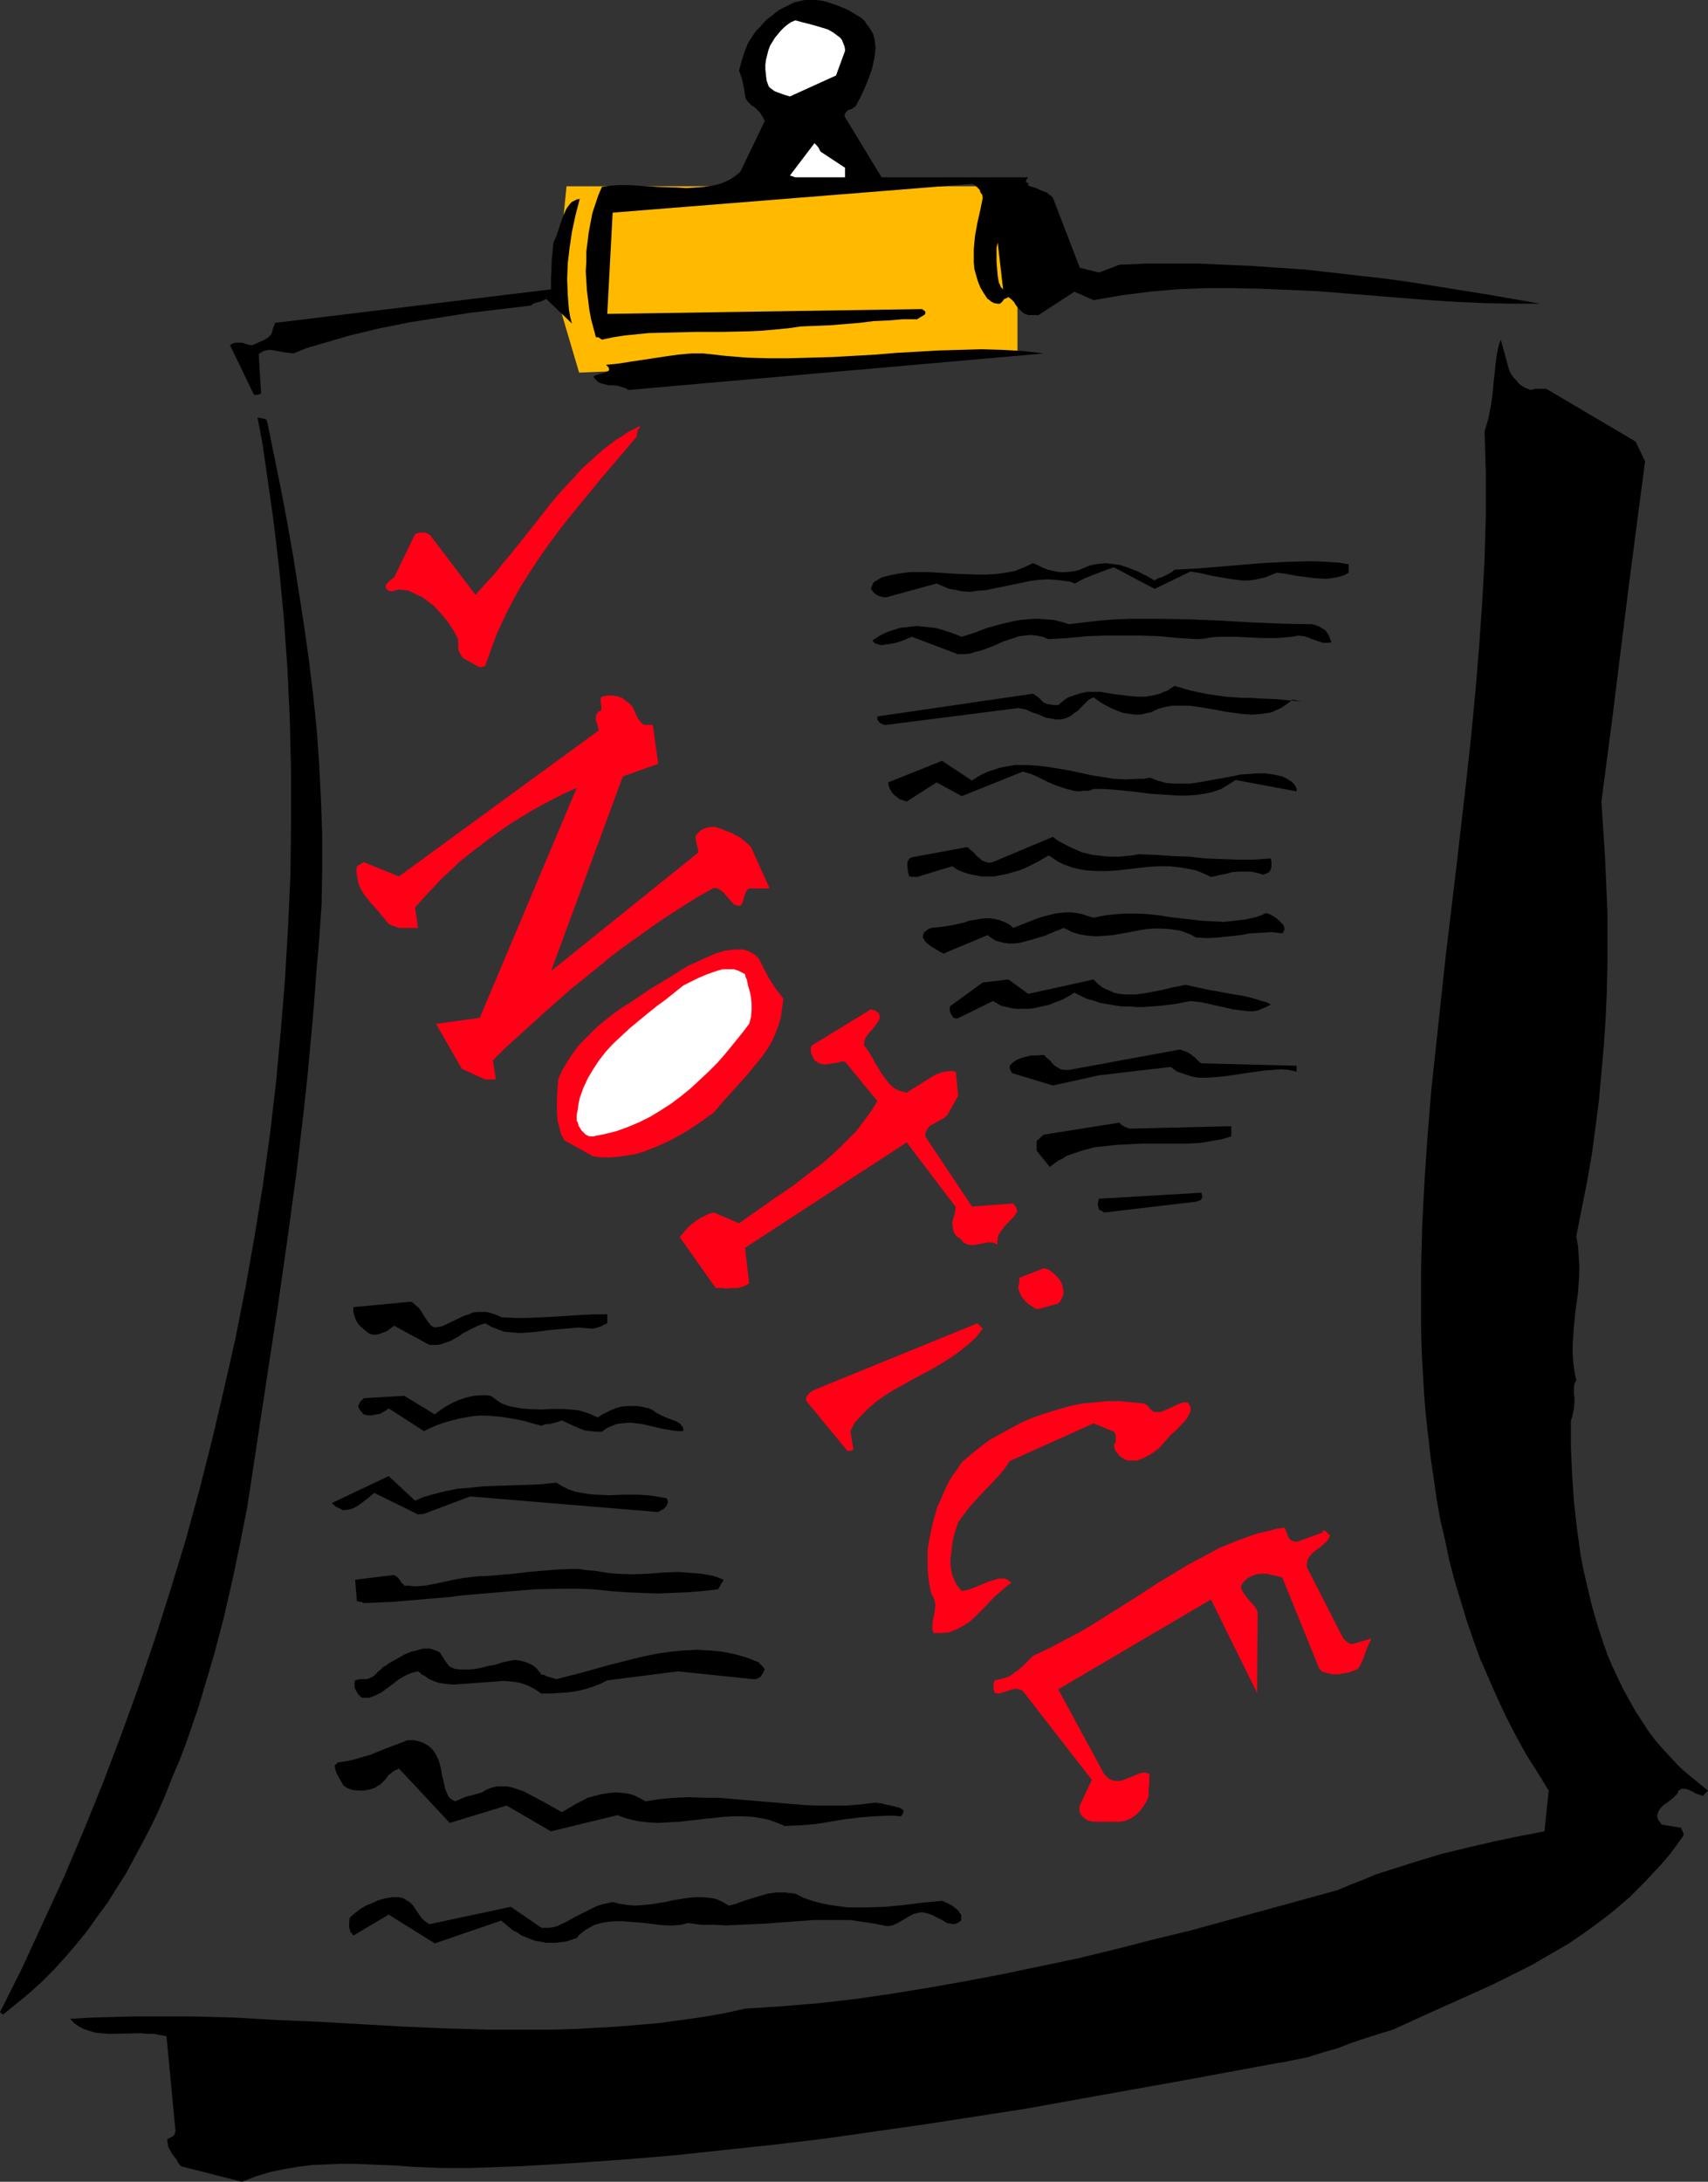 <?xml version="1.0" encoding="UTF-8" standalone="no"?>
<svg
   version="1.0"
   width="121.928mm"
   height="155.711mm"
   id="svg35"
   sodipodi:docname="Notice.wmf"
   xmlns:inkscape="http://www.inkscape.org/namespaces/inkscape"
   xmlns:sodipodi="http://sodipodi.sourceforge.net/DTD/sodipodi-0.dtd"
   xmlns="http://www.w3.org/2000/svg"
   xmlns:svg="http://www.w3.org/2000/svg">
  <rect width="100%" height="100%" fill="#333333" stroke="none"/>
  <sodipodi:namedview
     id="namedview35"
     pagecolor="#ffffff"
     bordercolor="#000000"
     borderopacity="0.25"
     inkscape:showpageshadow="2"
     inkscape:pageopacity="0.0"
     inkscape:pagecheckerboard="0"
     inkscape:deskcolor="#d1d1d1"
     inkscape:document-units="mm" />
  <defs
     id="defs1">
    <pattern
       id="WMFhbasepattern"
       patternUnits="userSpaceOnUse"
       width="6"
       height="6"
       x="0"
       y="0" />
  </defs>
  <path
     style="fill:#ffba00;fill-opacity:1;fill-rule:evenodd;stroke:none"
     d="M 152.855,50.255 H 274.526 V 95.5 L 156.249,100.51 149.947,79.18 Z"
     id="path1" />
  <path
     style="fill:#000000;fill-opacity:1;fill-rule:evenodd;stroke:none"
     d="m 65.279,588.515 3.716,-1.454 3.716,-1.131 3.878,-0.808 3.716,-0.646 3.878,-0.485 3.716,-0.162 3.878,-0.162 h 3.878 l 7.756,0.323 3.878,0.162 3.878,0.323 7.917,0.323 h 3.878 3.878 l 13.734,-0.485 13.734,-0.808 13.734,-0.97 13.573,-1.131 13.734,-1.454 13.573,-1.454 13.573,-1.616 13.573,-1.939 13.573,-1.939 13.573,-2.101 13.573,-2.101 13.411,-2.424 27.146,-4.848 27.146,-5.009 2.101,-0.323 2.262,-0.485 4.04,-0.808 4.04,-1.293 4.04,-1.131 3.716,-1.454 3.878,-1.293 3.555,-1.131 3.716,-1.131 10.988,-5.009 10.826,-4.848 5.332,-2.424 5.171,-2.585 5.171,-2.585 5.009,-2.909 5.009,-2.909 4.686,-3.232 4.847,-3.555 2.262,-1.778 2.262,-1.939 2.262,-1.939 2.101,-2.101 2.262,-2.262 2.101,-2.262 2.101,-2.262 2.101,-2.424 1.939,-2.585 1.939,-2.747 v -0.162 -0.485 l -0.323,-0.646 -0.323,-0.808 -5.009,-0.808 -0.323,-0.162 -0.323,-0.485 -0.485,-0.646 -0.323,-0.97 0.162,-0.646 0.162,-0.646 0.646,-0.97 0.808,-0.808 0.969,-0.646 0.808,-0.646 0.969,-0.808 0.808,-0.808 0.323,-0.485 0.162,-0.485 0.808,-0.485 h 0.808 l 0.808,0.162 1.454,0.646 0.808,0.485 0.969,0.323 0.969,0.323 0.323,-0.485 0.323,-0.323 0.323,-0.323 0.323,-0.323 -2.585,-2.101 -2.585,-2.101 -2.424,-2.101 -2.262,-2.424 -2.262,-2.424 -2.101,-2.424 -1.939,-2.585 -1.777,-2.747 -1.777,-2.747 -1.616,-2.909 -1.616,-2.909 -1.454,-3.07 -1.454,-3.07 -1.293,-3.07 -1.131,-3.232 -1.131,-3.393 -0.969,-3.232 -0.969,-3.393 -0.808,-3.393 -0.808,-3.393 -0.808,-3.555 -0.646,-3.555 -0.969,-7.11 -0.808,-7.272 -0.485,-7.272 -0.323,-7.272 v -7.11 l 0.323,-0.808 0.162,-0.808 0.323,-1.616 0.162,-1.454 v -1.454 l -0.162,-1.293 v -1.293 l 0.162,-1.131 0.485,-0.97 -0.485,-2.424 -0.323,-2.424 -0.162,-2.424 v -2.424 l 0.323,-4.686 0.485,-4.686 0.646,-4.686 0.323,-4.848 v -2.585 l -0.162,-2.424 -0.162,-2.585 -0.485,-2.585 1.454,-7.433 1.454,-7.272 1.293,-7.433 0.969,-7.272 0.969,-7.433 0.646,-7.272 0.646,-7.272 0.485,-7.272 0.323,-7.11 0.162,-7.272 v -7.433 -7.272 l -0.323,-7.272 -0.323,-7.433 -0.485,-7.433 -0.485,-7.433 3.07,-23.431 1.454,-11.796 1.454,-11.635 1.454,-11.635 1.454,-11.15 1.454,-11.15 1.454,-10.988 v 0 l -2.585,-5.332 -24.076,-14.22 h -1.131 -0.808 -0.969 l -0.646,0.162 -0.646,0.162 -0.808,-0.323 -0.808,-0.323 -0.808,-0.485 -0.808,-0.646 -0.646,-0.808 -0.808,-0.808 -0.646,-0.97 -0.485,-0.97 -2.262,-8.241 -0.485,1.293 -0.323,1.293 -0.485,2.909 -0.323,3.07 -0.323,3.07 -0.323,3.393 -0.485,3.232 -0.646,3.232 -0.485,1.616 -0.485,1.616 0.162,5.656 0.162,5.656 v 5.656 5.817 l -0.323,11.473 -0.646,11.796 -0.808,11.635 -0.969,11.796 -1.131,11.958 -1.293,11.958 -2.747,23.915 -2.908,24.239 -2.585,24.077 -1.293,11.958 -0.969,11.958 -0.808,11.796 -0.646,11.958 -0.323,11.796 v 5.817 5.817 5.817 l 0.162,5.817 0.323,5.817 0.323,5.656 0.485,5.817 0.646,5.656 0.646,5.656 0.808,5.494 0.808,5.656 0.969,5.494 1.293,5.494 1.131,5.494 1.454,5.494 1.616,5.333 1.616,5.333 1.777,5.171 1.939,5.333 2.262,5.171 2.262,5.171 2.424,5.171 2.585,5.009 2.747,5.009 3.07,4.848 3.07,5.009 -1.131,10.988 v 0 l -6.786,1.293 -6.948,1.454 -6.948,1.616 -7.271,1.778 -6.948,2.101 -7.11,2.262 -3.555,1.131 -3.393,1.454 -3.393,1.293 -3.393,1.454 -20.036,5.494 -20.036,5.494 -10.018,2.424 -10.018,2.585 -10.018,2.424 -10.018,2.101 -10.018,2.101 -10.18,1.939 -10.018,1.778 -10.018,1.616 -9.856,1.454 -10.018,1.131 -9.856,0.808 -9.856,0.646 -5.817,1.293 -5.655,0.97 -5.817,0.808 -5.817,0.808 -5.655,0.485 -5.817,0.485 -5.655,0.323 -5.817,0.323 -5.655,0.162 h -5.817 -11.472 L 120.539,547.148 109.067,546.663 97.595,546.016 86.284,545.37 74.974,544.885 63.663,544.239 52.352,543.916 H 41.203 35.548 l -5.655,0.162 -5.494,0.162 -5.494,0.323 1.131,1.131 1.293,0.97 1.293,0.646 1.454,0.485 1.616,0.485 1.616,0.162 1.777,0.162 h 1.616 l 7.271,-0.162 1.777,0.162 h 1.777 l 1.616,0.323 1.777,0.323 2.424,25.531 -0.162,0.646 -0.323,0.646 -0.808,0.485 -0.969,0.485 0.162,1.131 0.162,0.97 0.485,0.808 0.485,0.97 0.646,0.808 0.646,0.808 0.485,0.97 0.646,0.808 z"
     id="path2" />
  <path
     style="fill:#000000;fill-opacity:1;fill-rule:evenodd;stroke:none"
     d="m 0.808,543.431 3.555,-2.909 3.555,-2.909 3.393,-3.07 3.232,-3.232 3.07,-3.393 2.908,-3.393 2.908,-3.555 2.747,-3.878 2.747,-3.717 2.424,-3.878 2.585,-4.04 2.262,-4.201 2.262,-4.201 2.262,-4.363 2.101,-4.363 1.939,-4.525 1.777,-4.525 1.939,-4.525 1.777,-4.686 1.616,-4.686 1.616,-4.686 1.454,-4.848 2.908,-9.857 2.585,-9.857 2.262,-9.857 2.101,-10.019 1.939,-9.857 2.747,-18.098 2.747,-18.098 2.747,-17.937 2.585,-18.098 2.424,-17.775 2.101,-17.937 0.969,-9.049 0.808,-8.888 0.808,-8.888 0.646,-8.888 0.808,-9.372 0.646,-9.372 0.162,-9.534 v -9.372 l -0.323,-9.372 -0.485,-9.372 -0.646,-9.372 -0.969,-9.372 -1.131,-9.372 -1.293,-9.211 -1.454,-9.372 -1.454,-9.211 -1.616,-9.211 -1.777,-9.372 -3.716,-18.26 -0.323,-0.485 -0.485,-0.162 -0.808,-0.162 -0.969,-0.162 1.293,6.787 0.969,6.625 0.969,6.787 0.969,6.787 0.808,6.625 0.808,6.948 1.293,13.574 0.969,13.735 0.646,13.897 0.323,13.735 v 13.897 l -0.162,13.897 -0.646,14.058 -0.808,13.897 -1.131,13.897 -1.293,14.058 -1.616,13.897 -1.939,13.897 -2.262,13.897 -2.424,13.735 -2.747,13.897 -3.07,13.574 -3.232,13.735 -3.393,13.412 -3.716,13.574 -4.04,13.25 -4.201,13.25 -4.524,13.25 -4.686,12.927 -4.847,12.766 -5.171,12.766 -5.332,12.604 L 11.634,518.546 5.978,530.827 0,542.785 Z"
     id="path3" />
  <path
     style="fill:#000000;fill-opacity:1;fill-rule:evenodd;stroke:none"
     d="m 117.308,524.202 17.935,-6.14 2.101,1.778 0.969,0.808 1.293,0.646 1.131,0.808 1.293,0.485 1.131,0.485 1.293,0.485 1.293,0.162 1.454,0.323 h 1.293 1.454 l 1.293,-0.162 1.454,-0.162 1.454,-0.485 1.454,-0.485 0.646,-0.808 0.808,-0.646 0.808,-0.646 0.808,-0.485 1.777,-0.97 1.777,-0.485 1.777,-0.323 1.939,-0.162 h 1.939 l 1.939,0.162 4.04,0.323 3.878,0.485 2.101,0.162 h 1.939 l 1.939,-0.162 1.939,-0.485 3.555,0.485 h 3.393 l 3.555,0.162 3.393,-0.162 6.948,-0.323 6.625,-0.485 6.625,-0.485 h 3.232 3.232 3.232 l 3.232,0.485 3.232,0.485 3.232,0.646 h 0.808 l 0.808,-0.162 1.454,-0.646 2.747,-1.616 1.454,-0.808 0.646,-0.162 0.808,-0.162 0.808,-0.162 0.808,0.162 0.808,0.162 0.969,0.323 2.262,1.131 0.969,0.485 0.969,0.646 0.969,0.162 0.969,0.162 0.485,-0.162 0.485,-0.162 0.485,-0.323 0.485,-0.323 v -0.485 -0.646 -0.485 l -0.323,-0.323 -0.485,-0.808 -0.808,-0.646 -0.808,-0.646 -0.969,-0.485 -0.969,-0.485 -0.808,-0.323 -5.171,0.485 -5.171,0.646 -5.009,0.485 -5.009,0.162 h -2.585 -2.424 l -2.424,-0.323 -2.424,-0.323 -2.424,-0.485 -2.424,-0.646 -2.262,-0.808 -2.262,-1.131 -1.454,-0.162 -1.293,-0.162 h -1.131 -1.293 l -2.262,0.323 -2.262,0.646 -2.101,0.646 -2.101,0.646 -2.101,0.808 -1.939,0.485 -0.808,-0.485 -0.808,-0.485 -1.777,-0.808 -1.777,-0.323 -1.939,-0.162 h -1.939 l -1.939,0.162 -4.04,0.646 -2.101,0.485 -4.04,0.646 -2.101,0.162 -2.101,0.162 -1.939,-0.162 -2.101,-0.323 -1.939,-0.485 -1.454,0.323 -1.454,0.323 -1.454,0.485 -1.293,0.646 -2.585,1.293 -2.262,1.131 -2.262,1.293 -1.131,0.485 -0.969,0.485 -1.131,0.323 -1.131,0.162 h -1.131 -0.969 l -8.241,-5.656 -21.975,4.686 -0.485,-0.323 -0.485,-0.323 -0.969,-0.808 -0.808,-1.131 -0.808,-1.131 -0.808,-1.293 -0.969,-0.97 -0.646,-0.323 -0.646,-0.485 -0.808,-0.323 -0.808,-0.162 h -1.777 l -1.939,0.323 -1.777,0.485 -1.777,0.808 -1.616,0.646 -1.616,0.97 -1.454,1.131 -1.293,1.131 -0.162,1.293 v 1.293 l 0.162,0.646 0.162,0.646 0.485,0.485 0.323,0.485 9.533,-5.656 z"
     id="path4" />
  <path
     style="fill:#000000;fill-opacity:1;fill-rule:evenodd;stroke:none"
     d="m 148.654,493.984 17.935,-4.363 1.293,0.485 1.454,0.485 2.747,0.646 2.747,0.323 2.747,0.162 2.747,-0.162 2.908,-0.162 5.817,-0.646 5.817,-0.646 2.747,-0.162 h 2.908 l 2.908,0.162 2.747,0.485 1.454,0.323 1.293,0.485 1.293,0.485 1.454,0.646 4.04,-0.162 4.201,-0.323 7.917,-1.293 3.878,-0.485 3.878,-0.323 3.716,-0.162 h 1.939 l 1.777,0.162 0.485,-0.485 0.162,-0.485 0.162,-0.323 -0.162,-0.485 -0.323,-0.162 -0.485,-0.323 -0.485,-0.162 -0.646,-0.162 -1.454,-0.323 -0.646,-0.162 -0.808,-0.162 -1.293,-0.323 h -0.646 l -0.485,-0.162 -4.04,0.485 -3.878,0.323 h -3.878 -3.878 l -3.878,-0.162 -3.878,-0.323 -7.594,-0.646 -7.756,-0.646 -3.878,-0.323 h -3.716 l -4.04,-0.162 -3.878,0.162 -3.878,0.323 -4.04,0.646 -1.131,-0.646 -0.969,-0.485 -0.969,-0.485 -0.969,-0.323 -1.939,-0.323 -1.939,-0.162 -1.939,0.162 -2.101,0.323 -3.716,0.97 -1.131,0.646 -0.969,0.485 -0.969,0.485 -0.808,0.485 -1.616,0.97 -1.454,0.808 -1.131,-0.646 -1.131,-0.646 -2.585,-1.454 -2.747,-1.454 -2.747,-1.454 -1.454,-0.485 -1.454,-0.485 -1.454,-0.323 h -1.454 -1.293 l -1.454,0.323 -1.293,0.485 -1.293,0.808 -1.131,0.323 -1.131,0.323 -1.939,0.485 -1.616,0.646 -1.454,0.646 -0.646,-0.323 -0.646,-0.485 -0.485,-0.485 -0.323,-0.646 -0.323,-0.808 -0.323,-0.808 -0.323,-1.616 -0.485,-1.939 -0.323,-1.939 -0.485,-1.778 -0.323,-0.808 -0.485,-0.97 -0.485,-0.808 -0.646,-0.808 -0.969,-0.808 -1.131,-0.646 -1.131,-0.485 -1.454,-0.323 h -1.293 -0.646 l -0.808,0.323 -4.686,1.778 -4.363,1.778 -2.262,0.646 -2.101,0.646 -2.262,0.485 -2.262,0.323 -0.323,0.323 -0.162,0.162 -0.323,0.323 v 0.323 l 0.162,0.808 0.323,0.97 0.969,1.778 0.485,0.808 0.323,0.646 1.131,0.808 1.454,0.485 1.454,0.162 h 1.616 l 1.616,-0.323 1.454,-0.485 0.646,-0.485 0.646,-0.323 1.293,-1.293 0.485,-0.646 0.485,-0.646 0.646,-0.485 0.323,-0.323 0.808,-0.485 0.485,-0.162 0.485,-0.323 13.734,14.705 15.35,-4.686 z"
     id="path5" />
  <path
     style="fill:#ff0017;fill-opacity:1;fill-rule:evenodd;stroke:none"
     d="m 295.047,491.399 h 6.948 l 1.293,-0.162 1.293,-0.485 1.131,-0.646 1.131,-0.808 0.969,-1.131 0.808,-1.131 0.808,-1.293 0.485,-1.293 v -1.778 l 0.162,-1.454 v -1.131 -0.646 l 0.162,-0.808 -0.646,-0.323 -0.646,-0.162 h -0.646 l -0.646,0.162 -1.616,0.646 -1.616,0.646 -1.616,0.646 -0.808,0.162 h -0.808 l -0.969,-0.162 -0.808,-0.323 -0.646,-0.485 -0.808,-0.808 -12.442,-22.946 41.203,-24.239 12.442,25.208 0.162,-21.492 -0.162,-0.808 -0.485,-0.808 -0.646,-0.808 -0.646,-0.646 -1.454,-1.778 -0.646,-0.97 -0.485,-1.131 0.323,-0.97 0.646,-0.808 0.969,-0.808 0.969,-0.485 1.293,-0.485 1.293,-0.162 h 1.293 l 1.454,0.323 0.969,0.162 0.969,0.323 h 0.485 l 0.162,0.162 h 0.162 0.162 l 10.018,24.723 0.485,0.485 0.485,0.323 1.293,0.323 1.293,0.323 h 1.616 l 1.454,-0.323 1.293,-0.162 1.293,-0.485 1.131,-0.485 0.485,-0.646 0.485,-0.97 0.485,-0.97 0.323,-0.97 0.808,-2.262 1.131,-2.424 -4.847,1.454 h -0.808 l -0.646,-0.323 -0.646,-0.485 -0.646,-0.646 -9.856,-19.229 v -0.808 l 0.162,-0.808 0.162,-0.646 0.323,-0.485 0.808,-0.97 0.969,-0.808 1.131,-0.808 0.969,-0.808 0.969,-0.97 0.323,-0.485 0.323,-0.646 0.162,-0.162 -0.162,-0.323 -0.485,-0.323 -0.323,-0.485 -0.485,-0.323 h -0.485 v 0 h -0.162 v 0.323 l 0.162,0.162 -7.11,2.585 -0.808,-0.162 -0.485,-0.162 -0.485,-0.323 -0.323,-0.485 -0.323,-0.646 -0.162,-0.485 -0.323,-0.808 -0.323,-0.808 -2.262,0.323 -2.262,0.646 -2.262,0.485 -2.101,0.646 -4.363,1.616 -4.363,1.778 -4.201,2.262 -4.201,2.262 -4.04,2.424 -4.04,2.424 -4.201,2.747 -4.04,2.585 -8.241,5.171 -4.201,2.585 -4.363,2.262 -4.201,2.262 -4.524,2.101 -1.454,1.454 -1.293,1.293 -1.293,1.131 -1.131,0.808 -1.131,0.808 -1.293,0.485 -1.293,0.323 -1.454,0.323 -0.323,0.808 v 0.808 0.808 l 0.323,0.97 0.969,0.162 0.808,-0.162 0.969,-0.323 0.969,-0.323 0.969,-0.323 0.969,-0.162 0.969,0.162 0.485,0.162 0.485,0.323 18.582,23.915 -3.232,6.948 -0.162,0.97 0.162,0.808 0.323,0.808 0.485,0.485 0.646,0.485 0.646,0.485 0.808,0.162 z"
     id="path6" />
  <path
     style="fill:#000000;fill-opacity:1;fill-rule:evenodd;stroke:none"
     d="m 99.534,457.949 0.969,-0.323 0.808,-0.323 1.616,-0.808 3.07,-2.262 1.454,-1.131 1.616,-0.97 0.969,-0.485 0.808,-0.323 1.131,-0.323 0.969,-0.162 0.808,0.808 0.969,0.485 0.808,0.646 1.777,0.808 0.969,0.323 2.101,0.323 2.101,0.162 2.262,-0.162 4.363,-0.323 4.524,-0.323 2.262,-0.162 2.262,0.162 2.101,0.323 0.969,0.323 0.969,0.323 0.969,0.485 0.969,0.485 0.969,0.646 0.969,0.646 h 2.424 l 2.424,-0.162 2.424,-0.162 2.262,-0.323 2.101,-0.485 2.101,-0.646 2.101,-0.808 1.939,-0.97 19.067,-2.424 20.359,2.101 h 0.646 l 0.323,-0.162 0.485,-0.162 0.485,-0.323 0.323,-0.485 0.323,-0.485 0.485,-1.131 -0.323,-0.323 -0.162,-0.323 h -0.162 v -0.162 l -0.162,-0.162 -0.323,-0.162 -0.162,-0.323 -0.323,-0.323 -1.616,-0.646 -1.616,-0.646 -3.393,-0.97 -3.393,-0.646 -3.232,-0.323 -3.555,-0.162 -3.232,0.162 -3.555,0.323 -3.393,0.485 -3.393,0.646 -3.393,0.808 -6.948,1.778 -6.948,1.939 -6.948,1.778 -2.747,-0.808 -0.485,-0.323 h -0.485 l -0.323,-0.162 v 0 l -0.646,-0.808 -0.646,-0.808 -0.969,-0.808 -0.969,-0.485 -1.293,-0.485 -1.293,-0.323 -1.293,-0.162 -1.131,0.162 -2.262,0.485 -1.939,0.646 -1.939,0.323 -1.777,0.485 -1.777,0.323 -1.616,0.162 h -1.777 l -1.939,-0.162 -0.808,-0.323 -0.646,-0.323 -0.485,-0.485 -0.323,-0.485 -0.485,-0.646 -0.808,-1.293 -0.485,-0.808 -0.808,-0.485 -0.969,-0.323 -0.969,-0.323 h -0.969 -0.969 l -0.969,0.323 -2.101,0.485 -1.939,0.808 -1.939,1.131 -1.777,0.97 -0.808,0.485 -0.323,0.323 -0.323,0.162 -0.646,0.323 -0.323,0.485 -0.808,0.646 -0.646,0.646 -0.646,0.646 -0.646,0.323 -0.646,0.323 -0.646,0.162 h -0.808 -0.969 l -1.293,0.323 -0.162,0.646 v 0.646 0.646 l 0.323,0.646 0.323,0.646 0.323,0.485 0.969,0.97 z"
     id="path7" />
  <path
     style="fill:#ff0017;fill-opacity:1;fill-rule:evenodd;stroke:none"
     d="m 252.712,440.497 h 1.616 l 1.616,-0.162 1.293,-0.485 1.454,-0.646 1.454,-0.808 1.293,-0.808 1.293,-1.131 1.131,-1.131 2.262,-2.262 2.262,-2.424 2.262,-1.939 1.131,-0.97 1.131,-0.808 -0.646,-0.485 -0.646,-0.485 -0.646,-0.162 h -0.808 -0.808 l -0.808,0.323 -1.777,0.485 -1.939,0.808 -1.939,0.808 -1.777,0.646 -0.808,0.162 -0.808,0.162 -0.808,-0.97 -0.646,-0.808 -0.485,-1.131 -0.485,-0.97 -0.323,-1.131 -0.162,-1.131 -0.162,-1.293 v -1.131 l 0.323,-2.585 0.323,-2.585 0.646,-2.424 0.808,-2.424 1.777,-2.424 1.777,-2.262 1.939,-2.101 1.939,-2.101 1.777,-1.778 1.777,-1.939 1.616,-1.939 1.293,-1.939 v 0 l 22.621,-10.18 5.494,2.262 0.485,0.808 v 1.131 0.808 l -0.485,0.808 0.162,0.97 0.323,0.646 0.485,0.646 0.485,0.646 0.646,0.485 0.808,0.485 0.808,0.323 h 0.808 0.808 0.969 l 0.808,-0.323 0.808,-0.323 1.616,-0.808 1.454,-0.97 1.293,-0.97 0.485,-0.646 0.485,-0.485 0.969,-1.131 1.131,-1.293 1.131,-0.97 1.131,-1.131 0.969,-0.97 0.969,-1.131 0.646,-1.131 0.323,-0.646 0.162,-0.646 v -0.808 l -0.323,-0.646 -0.323,-0.485 -0.323,-0.162 h -0.485 -0.646 l -0.646,0.323 -0.646,0.162 -1.616,0.808 -1.454,0.646 -0.808,0.323 -0.808,0.323 h -0.808 -0.808 l -0.485,-0.162 -0.323,-0.323 -0.485,-0.485 -0.323,-0.323 -0.162,-0.323 -0.485,-0.323 -0.485,-0.323 -3.232,-0.323 -3.393,-0.323 h -3.393 l -3.393,0.323 -3.393,0.323 -3.232,0.646 -3.393,0.97 -3.232,0.97 -3.232,1.131 -3.07,1.293 -3.07,1.616 -2.908,1.616 -2.908,1.616 -2.585,1.939 -2.585,2.101 -2.262,1.939 -1.293,1.939 -1.293,1.778 -1.131,1.939 -0.969,2.101 -0.969,2.262 -0.969,2.101 -0.646,2.262 -0.646,2.424 -0.485,2.262 -0.485,2.424 -0.323,2.262 v 2.424 2.424 l 0.162,2.262 0.323,2.262 0.485,2.262 0.485,0.808 0.323,0.808 0.162,0.646 0.162,0.808 -0.162,1.293 -0.162,1.293 -0.323,1.293 -0.162,1.131 v 1.293 0.646 l 0.323,0.646 z"
     id="path8" />
  <path
     style="fill:#000000;fill-opacity:1;fill-rule:evenodd;stroke:none"
     d="m 98.08,432.418 7.756,-0.323 7.594,-0.646 7.594,-0.646 3.878,-0.485 3.878,-0.323 7.594,-0.646 7.756,-0.646 7.917,-0.162 h 4.04 l 4.04,0.162 4.686,0.485 4.363,0.323 4.04,0.162 4.04,0.162 4.04,-0.162 4.04,-0.162 4.04,-0.323 4.363,-0.485 0.485,-0.808 0.323,-0.646 0.485,-0.646 0.162,-0.485 -1.939,-0.808 -2.101,-0.485 -1.939,-0.323 -2.101,-0.162 -1.939,-0.162 -2.101,-0.162 -4.04,0.162 -4.201,0.323 -4.201,0.162 -4.201,-0.162 -1.939,-0.162 -2.101,-0.323 -2.101,-0.323 -2.101,-0.162 -1.939,-0.323 h -2.101 l -3.878,0.162 -3.878,0.323 -3.878,0.323 -3.878,0.485 -3.878,0.323 -3.878,0.323 h -1.454 l -1.454,0.162 -2.908,0.323 -2.585,0.485 -5.332,1.131 -2.585,0.485 -2.747,0.162 -1.293,-0.162 h -1.454 l -0.162,-0.323 -0.485,-0.323 -0.485,-0.808 -0.646,-0.808 -0.485,-0.323 -0.485,-0.323 -10.503,1.293 0.485,5.817 h 0.323 l 0.323,0.162 h 0.646 z"
     id="path9" />
  <path
     style="fill:#000000;fill-opacity:1;fill-rule:evenodd;stroke:none"
     d="m 114.399,408.341 12.442,-4.686 50.736,4.201 0.323,-0.162 0.485,-0.323 0.646,-0.323 0.485,-0.485 0.323,-0.485 0.323,-0.646 v -0.646 l -0.323,-0.646 -1.777,-0.323 -1.939,-0.323 -1.777,-0.162 -2.101,-0.162 h -3.716 l -4.04,0.162 -3.878,-0.162 -1.777,-0.162 -1.939,-0.323 -1.777,-0.323 -1.777,-0.646 -1.616,-0.808 -1.616,-0.97 -5.009,0.485 -4.847,0.162 -4.847,0.162 -4.847,0.162 -4.686,0.485 -2.424,0.162 -2.262,0.485 -2.262,0.485 -2.424,0.646 -2.262,0.646 -2.262,0.97 -7.11,-6.625 -15.35,7.272 0.485,0.485 0.646,0.485 0.969,0.485 0.969,0.485 1.454,-0.162 1.131,-0.323 0.969,-0.485 0.969,-0.646 1.939,-1.454 0.969,-0.808 0.969,-0.808 11.795,5.817 z"
     id="path10" />
  <path
     style="fill:#ff0017;fill-opacity:1;fill-rule:evenodd;stroke:none"
     d="m 229.445,391.374 0.808,-0.323 -0.808,-5.009 0.646,-1.293 0.646,-1.131 1.777,-1.939 1.939,-1.939 2.101,-1.778 2.262,-1.616 2.424,-1.454 5.171,-2.909 5.171,-2.747 2.424,-1.454 2.585,-1.616 2.262,-1.616 2.424,-1.939 2.101,-1.939 1.777,-2.262 -0.323,-0.323 -0.323,-0.323 -0.323,-0.323 -0.485,-0.485 -43.95,17.937 -0.646,0.323 -0.646,0.485 -0.323,0.323 -0.323,0.485 -0.323,0.485 v 0.808 l 11.149,13.574 z"
     id="path11" />
  <path
     style="fill:#000000;fill-opacity:1;fill-rule:evenodd;stroke:none"
     d="m 162.389,386.203 1.293,-0.97 1.454,-0.646 1.293,-0.485 1.293,-0.162 1.454,-0.162 h 1.293 l 1.293,0.162 1.454,0.162 2.747,0.646 2.747,0.646 2.908,0.485 1.293,0.162 h 1.454 v -0.646 l -0.162,-0.485 -0.323,-0.323 -0.323,-0.485 -0.969,-0.646 -1.293,-0.485 -1.293,-0.485 -1.454,-0.646 -1.293,-0.646 -1.131,-0.808 -0.969,-0.485 -2.262,-0.485 -1.131,-0.162 h -0.969 -1.131 l -1.939,0.162 -1.777,0.485 -1.777,0.808 -1.616,0.808 -1.293,0.808 -1.777,-0.808 -1.777,-0.646 -1.777,-0.485 -1.939,-0.162 -1.777,-0.162 h -4.04 l -1.777,0.162 -3.878,-0.162 -1.939,-0.162 -1.777,-0.323 -1.616,-0.323 -1.777,-0.646 -1.454,-0.97 -0.808,-0.646 -0.808,-0.485 -1.131,-0.162 h -1.131 l -2.262,0.162 -2.101,0.485 -1.939,0.646 -1.777,0.808 -1.777,0.97 -1.454,0.97 -1.454,1.131 -8.241,-5.009 -10.987,0.646 v 0 0.162 l -0.485,0.323 -0.485,0.646 -0.485,0.97 0.162,0.485 0.323,0.646 0.485,0.485 0.485,0.646 0.808,0.162 0.969,0.162 0.808,-0.162 0.969,-0.162 0.969,-0.162 0.808,-0.485 0.808,-0.485 0.646,-0.485 9.533,6.14 1.939,-0.97 1.939,-0.808 1.939,-0.646 1.777,-0.485 1.939,-0.485 1.777,-0.323 1.777,-0.323 1.939,-0.162 h 1.777 l 1.939,0.162 1.939,0.162 2.101,0.323 1.939,0.323 2.262,0.485 2.262,0.646 2.424,0.646 0.808,-0.323 0.808,-0.162 h 0.808 l 0.485,-0.162 1.293,-0.323 1.293,-0.485 2.424,1.131 2.585,1.131 1.293,0.485 1.454,0.162 1.454,0.162 z"
     id="path12" />
  <path
     style="fill:#000000;fill-opacity:1;fill-rule:evenodd;stroke:none"
     d="m 115.853,362.772 h 1.131 0.969 l 0.969,-0.162 0.969,-0.323 1.777,-0.646 1.777,-0.97 1.616,-1.131 1.939,-0.97 1.939,-0.97 0.969,-0.323 0.969,-0.323 1.777,0.97 1.616,0.646 1.777,0.646 1.777,0.162 1.777,0.162 h 1.616 l 3.716,-0.323 3.716,-0.485 3.716,-0.323 1.939,-0.162 1.777,-0.162 1.939,0.162 1.939,0.162 1.293,-0.323 1.293,-0.485 0.485,-0.323 0.485,-0.162 0.162,-0.162 h 0.162 v -2.424 h -3.555 l -3.393,0.162 -7.433,0.485 -3.555,0.162 -3.555,0.162 h -3.555 l -3.393,-0.162 -1.454,-0.646 -1.454,-0.485 -1.293,-0.323 h -1.293 -1.131 l -1.293,0.162 -0.969,0.485 -1.131,0.323 -2.101,0.97 -1.939,0.97 -2.101,0.97 -0.969,0.162 -0.969,0.162 -0.969,-0.485 -0.808,-0.97 -1.293,-1.939 -0.646,-1.131 -0.808,-0.97 -0.969,-0.808 -0.485,-0.485 -0.646,-0.162 -15.35,1.454 v 0.97 l 0.162,0.97 0.323,0.97 0.323,0.808 0.646,0.97 0.808,0.808 0.969,0.808 0.969,0.808 0.969,0.323 h 0.808 l 0.969,-0.162 0.808,-0.323 0.969,-0.323 0.808,-0.485 0.808,-0.646 0.646,-0.485 z"
     id="path13" />
  <path
     style="fill:#ff0017;fill-opacity:1;fill-rule:evenodd;stroke:none"
     d="m 280.181,353.077 5.332,-1.454 0.485,-0.485 0.323,-0.646 0.323,-0.646 0.323,-0.97 -0.162,-1.131 -0.162,-1.131 -0.485,-0.97 -0.646,-0.97 -0.808,-0.808 -0.969,-0.808 -0.969,-0.646 -1.131,-0.323 -6.625,2.585 v 0.646 0.646 l -0.323,1.454 0.323,0.97 0.323,0.808 0.485,0.808 1.131,1.293 0.808,0.646 1.777,1.131 z"
     id="path14" />
  <path
     style="fill:#ff0017;fill-opacity:1;fill-rule:evenodd;stroke:none"
     d="m 193.735,347.421 h 1.131 l 0.969,0.162 2.262,-0.162 h 0.969 l 1.131,-0.323 0.969,-0.323 0.969,-0.646 -1.131,-9.534 43.627,-28.44 13.25,17.452 -0.162,0.97 -0.162,0.97 -0.323,0.97 -0.162,0.646 -0.162,0.646 0.162,1.131 0.162,1.131 0.485,0.97 0.323,0.323 0.323,0.323 0.808,0.485 0.646,0.808 0.485,0.323 0.646,0.323 0.485,0.162 h 0.808 0.808 l 0.808,-0.162 0.969,-0.162 0.808,-0.162 0.808,-0.162 h 0.969 l 0.969,0.162 0.808,0.485 -0.162,-0.808 0.162,-0.485 v -0.646 l 0.162,-0.646 0.646,-0.97 0.808,-1.131 0.808,-0.97 0.485,-0.485 0.485,-0.485 0.969,-0.97 0.808,-1.131 v -0.646 l -0.162,-0.646 -0.323,-0.485 -0.485,-0.646 -11.149,0.808 -12.603,-18.906 v -0.646 l 0.162,-0.485 0.162,-0.485 0.323,-0.485 0.646,-0.808 0.969,-0.485 1.939,-1.131 0.969,-0.485 0.808,-0.808 v 0 l 2.908,-5.171 -0.646,-6.464 -0.969,-0.162 h -0.969 l -0.969,0.162 -0.808,0.162 -1.777,0.646 -1.616,0.97 -3.07,1.939 -1.616,0.97 -1.454,0.97 -1.131,-0.323 -1.131,-0.323 -0.969,-0.485 -0.808,-0.646 -0.808,-0.808 -0.646,-0.808 -1.293,-1.778 -1.131,-1.939 -0.646,-0.97 -0.485,-0.97 -1.131,-1.939 -1.293,-1.778 v -0.485 -0.485 l 0.323,-0.97 0.646,-0.97 0.646,-0.808 0.808,-0.808 0.646,-0.97 0.646,-0.808 0.485,-0.97 v -0.323 -0.485 l -0.162,-0.323 -0.162,-0.323 -0.485,-0.323 -0.323,-0.323 -0.646,-0.162 -0.646,-0.162 -15.835,9.695 -0.323,0.485 v 0.485 0.485 0.485 l 0.485,1.131 0.485,0.97 0.485,0.323 0.485,0.323 0.808,0.323 1.131,0.162 1.131,-0.162 2.101,-0.323 1.131,-0.323 h 0.969 l 8.725,10.665 -1.777,2.909 -1.939,2.585 -1.939,2.585 -2.262,2.262 -2.262,2.262 -2.262,2.101 -2.424,2.101 -2.585,1.939 -5.009,3.878 -2.585,1.778 -2.424,1.616 -5.009,3.555 -4.847,3.393 -6.786,-2.909 -1.293,0.323 -1.293,0.646 -1.293,0.646 -1.131,0.808 -1.293,0.97 -0.969,0.97 -0.969,1.131 -0.969,1.131 9.695,13.735 z"
     id="path15" />
  <path
     style="fill:#000000;fill-opacity:1;fill-rule:evenodd;stroke:none"
     d="m 297.955,327.06 24.722,-2.909 0.485,-0.162 0.485,-0.162 0.323,-0.162 0.162,-0.162 0.162,-0.323 0.162,-0.485 -0.162,-0.323 -0.162,-0.646 -27.63,1.616 -0.162,0.646 -0.162,0.808 0.162,0.808 0.162,0.646 z"
     id="path16" />
  <path
     style="fill:#000000;fill-opacity:1;fill-rule:evenodd;stroke:none"
     d="m 284.059,314.133 1.293,-0.97 1.293,-0.646 1.293,-0.808 1.454,-0.485 2.908,-0.97 3.07,-0.808 3.07,-0.323 3.07,-0.323 3.232,-0.162 3.232,-0.162 h 9.533 3.07 l 3.07,-0.162 2.908,-0.485 2.908,-0.485 2.747,-0.808 v -2.747 l -27.307,0.646 -0.646,-0.162 -0.808,-0.323 -0.808,-0.485 -0.646,-0.646 -20.359,3.232 -0.808,0.646 -0.485,0.485 -0.323,0.323 -0.323,0.162 v 2.747 l 3.555,4.363 z"
     id="path17" />
  <path
     style="fill:#ff0017;fill-opacity:1;fill-rule:evenodd;stroke:none"
     d="m 159.965,311.871 2.262,0.323 h 2.262 l 2.262,-0.162 2.101,-0.323 2.262,-0.323 2.262,-0.646 2.101,-0.808 2.101,-0.808 2.101,-0.97 1.939,-0.97 4.04,-2.262 3.555,-2.424 3.393,-2.424 2.747,-3.232 6.14,-6.787 2.908,-3.555 1.454,-1.778 1.293,-1.939 1.131,-1.939 0.969,-2.101 0.808,-2.262 0.646,-2.101 0.323,-2.424 0.323,-2.585 -2.101,-2.747 -1.777,-2.747 -1.454,-2.747 -1.293,-2.585 -0.969,-0.97 -1.131,-0.646 -0.969,-0.485 -1.131,-0.323 h -1.293 -1.131 l -1.293,0.162 -1.293,0.162 -2.585,0.808 -2.585,1.131 -2.424,1.131 -1.131,0.485 -1.131,0.485 -5.171,3.232 -5.332,3.232 -5.009,3.393 -2.585,1.616 -2.424,1.778 -2.262,1.778 -2.262,1.939 -2.101,2.101 -1.939,1.939 -1.777,2.262 -1.616,2.424 -1.454,2.424 -1.131,2.585 -0.162,2.424 -0.162,2.424 v 2.101 2.101 l 0.162,2.101 0.485,1.778 0.485,1.939 0.969,1.616 z"
     id="path18" />
  <path
     style="fill:#ffffff;fill-opacity:1;fill-rule:evenodd;stroke:none"
     d="m 159.965,306.538 3.232,-0.646 3.232,-0.808 3.07,-1.131 3.07,-1.293 2.908,-1.454 2.908,-1.778 2.747,-1.778 2.585,-1.939 2.585,-2.101 2.424,-2.262 2.424,-2.262 2.424,-2.424 2.262,-2.585 2.101,-2.585 2.101,-2.585 2.101,-2.747 0.485,-1.778 0.162,-1.778 v -1.778 l -0.162,-1.778 -0.323,-1.616 -0.485,-1.616 -0.323,-1.616 -0.323,-0.646 -0.162,-0.808 -0.969,-0.485 -0.969,-0.485 -0.969,-0.323 h -0.969 -1.131 -1.131 l -1.131,0.323 -0.969,0.323 -2.262,0.808 -2.262,0.97 -1.939,0.97 -1.939,0.97 -4.847,3.878 -2.424,1.778 -2.424,1.939 -4.686,3.878 -2.262,2.101 -2.262,2.101 -1.939,2.101 -1.777,2.262 -1.616,2.424 -1.454,2.424 -1.293,2.747 -0.969,2.747 -0.323,1.454 -0.162,1.454 -0.323,1.616 v 1.616 l 0.323,0.485 0.162,0.808 0.808,1.293 0.646,0.646 0.485,0.485 0.969,0.485 z"
     id="path19" />
  <path
     style="fill:#000000;fill-opacity:1;fill-rule:evenodd;stroke:none"
     d="m 284.059,292.803 12.442,-2.747 19.39,-2.262 0.808,0.646 0.969,0.646 1.939,0.646 1.939,0.646 1.939,0.323 h 2.101 l 2.262,-0.162 2.101,-0.162 2.262,-0.323 2.262,-0.323 2.101,-0.323 4.524,-0.646 2.262,-0.162 2.262,-0.162 2.101,0.162 2.101,0.485 v -1.616 l -25.691,-0.646 -0.646,-0.485 -0.485,-0.485 -0.646,-0.646 -0.646,-0.485 -0.646,-0.485 -0.808,-0.485 -0.969,-0.323 -0.969,-0.323 -29.892,5.494 h -0.646 -0.646 l -0.969,-0.162 -0.808,-0.485 -0.808,-0.485 -0.646,-0.646 -0.646,-0.808 -0.808,-0.646 -0.808,-0.808 -2.262,0.162 h -1.293 l -1.293,0.323 -1.131,0.323 -1.293,0.485 -0.969,0.646 -0.969,0.97 v 0.485 l 0.162,0.646 0.323,0.646 0.162,0.162 0.323,0.162 z"
     id="path20" />
  <path
     style="fill:#ff0017;fill-opacity:1;fill-rule:evenodd;stroke:none"
     d="m 130.88,291.187 h 2.908 l -0.808,-5.171 3.232,-3.232 3.393,-3.07 6.948,-6.302 7.11,-6.302 7.594,-6.14 3.716,-3.07 3.878,-2.909 3.878,-2.747 4.04,-2.909 3.878,-2.585 4.04,-2.585 3.878,-2.424 4.04,-2.262 0.969,0.162 0.646,0.323 0.646,0.485 0.485,0.485 1.293,1.454 0.646,0.808 0.808,0.808 0.485,0.162 0.485,0.162 h 0.485 l 0.323,-0.162 0.162,-0.162 0.162,-0.323 0.323,-0.646 0.162,-0.97 0.323,-0.808 0.323,-0.808 0.323,-0.485 0.485,-0.323 h 5.494 l -5.009,-11.15 -0.969,-0.97 -0.969,-0.808 -0.969,-0.808 -1.293,-0.646 -1.131,-0.646 -1.454,-0.485 -1.454,-0.646 -1.777,-0.485 -1.454,0.162 -0.646,0.162 -0.808,0.323 -0.646,0.323 -0.485,0.485 -0.646,0.646 -0.323,0.646 0.162,0.97 0.162,0.97 0.162,0.485 0.162,0.485 0.162,1.293 -39.749,31.995 19.39,-52.517 9.533,-3.393 -1.454,-10.503 h -0.485 -0.808 -0.808 l -0.646,-0.162 -1.293,-1.616 -0.485,-0.97 -0.485,-1.131 -0.485,-0.97 -0.646,-0.808 -1.131,-0.808 -0.969,-0.808 -1.454,-0.485 -1.293,-0.162 h -1.454 l -0.646,0.162 -0.646,0.162 -0.323,0.323 v 0.323 0.97 l 0.162,0.97 v 1.131 l -0.808,0.323 -0.323,0.485 -0.323,0.485 v 0.808 0.646 l 0.323,0.808 0.485,1.778 -53.968,39.428 -9.533,-3.878 -0.485,0.323 -0.162,0.162 -0.162,0.162 v 0 h -0.162 l -0.323,0.162 -0.162,0.162 -0.323,0.162 -0.162,1.293 0.162,1.131 0.162,0.97 0.162,0.97 0.323,0.97 0.485,0.97 1.131,1.778 1.293,1.616 1.616,1.778 1.616,1.939 1.777,2.101 0.969,0.485 0.969,0.323 0.323,0.162 h 0.323 l 0.162,0.162 v 0 h 5.171 l -0.808,-5.494 2.262,-2.585 2.424,-2.585 2.424,-2.585 2.424,-2.262 2.585,-2.424 2.585,-2.101 2.747,-2.101 2.747,-2.101 2.747,-1.939 2.747,-1.939 2.908,-1.778 2.908,-1.778 2.908,-1.616 3.07,-1.616 2.908,-1.454 3.232,-1.454 -26.176,62.051 -11.795,1.616 6.948,12.119 z"
     id="path21" />
  <path
     style="fill:#000000;fill-opacity:1;fill-rule:evenodd;stroke:none"
     d="m 258.368,274.705 9.533,-4.686 1.131,0.646 1.131,0.646 1.454,0.323 1.293,0.323 1.454,0.162 h 1.454 1.454 l 1.616,-0.162 1.454,-0.323 1.454,-0.323 1.454,-0.323 1.454,-0.646 1.454,-0.485 1.293,-0.646 1.131,-0.646 1.293,-0.808 1.616,0.808 1.616,0.808 1.777,0.485 1.939,0.646 1.777,0.323 1.939,0.323 2.101,0.323 h 1.939 l 2.101,0.162 h 1.939 l 4.363,-0.323 4.04,-0.485 4.201,-0.808 1.454,0.162 1.454,0.162 2.908,0.646 2.908,0.646 2.747,0.646 1.454,0.162 1.293,0.162 1.293,0.162 h 1.293 l 1.293,-0.162 1.131,-0.485 1.131,-0.485 1.293,-0.646 -1.131,-0.646 -1.293,-0.323 -2.585,-0.808 -2.747,-0.646 -3.07,-0.485 -6.14,-1.131 -3.07,-0.646 -2.908,-0.646 -3.393,0.646 -3.393,0.808 -3.393,0.646 -3.232,0.485 h -1.616 -1.454 l -1.616,-0.162 -1.293,-0.323 -1.454,-0.646 -1.454,-0.646 -1.293,-0.97 -1.293,-1.293 -17.612,3.878 -5.332,-3.878 -6.948,0.808 -8.887,6.464 v 0.323 0.323 0.485 l 0.162,0.646 0.323,0.485 0.323,0.646 0.646,0.323 z"
     id="path22" />
  <path
     style="fill:#000000;fill-opacity:1;fill-rule:evenodd;stroke:none"
     d="m 255.621,256.768 10.826,-4.525 1.131,0.808 0.969,0.646 1.131,0.323 1.293,0.323 1.293,0.162 h 1.293 l 1.454,-0.162 1.293,-0.323 2.908,-0.808 2.747,-0.808 2.585,-1.131 1.293,-0.485 1.131,-0.485 1.131,0.485 1.131,0.646 1.131,0.323 1.131,0.323 2.101,0.323 2.262,0.162 2.262,-0.162 2.101,-0.162 4.524,-0.808 4.363,-0.808 2.262,-0.162 h 2.101 l 2.262,0.162 2.262,0.323 1.131,0.323 1.293,0.485 1.131,0.485 1.131,0.646 3.07,0.162 2.908,-0.162 5.978,-0.646 2.747,-0.485 2.908,-0.162 2.908,-0.162 2.747,0.323 0.323,-0.323 0.162,-0.485 0.162,-0.323 -0.162,-0.485 v -0.323 l -0.323,-0.485 -0.646,-0.646 -0.808,-0.808 -0.969,-0.646 -1.131,-0.646 -0.969,-0.323 -1.293,0.646 -1.454,0.485 -2.908,0.646 -2.908,0.323 -2.908,0.323 -2.908,-0.162 -2.908,-0.162 -5.655,-0.646 -2.908,-0.323 -2.908,-0.485 -2.908,-0.323 -3.07,-0.162 h -2.908 l -2.908,0.162 -2.908,0.323 -3.07,0.646 -1.616,-0.485 -1.454,-0.485 -1.616,-0.323 -1.454,-0.162 h -1.454 l -1.454,0.162 -1.293,0.162 -1.293,0.323 -2.585,0.646 -2.585,0.97 -2.424,0.97 -2.424,0.97 -1.131,-0.97 -1.293,-0.646 -1.293,-0.485 -1.293,-0.323 -1.293,-0.162 h -1.454 l -1.293,0.162 -2.908,0.485 -1.293,0.485 -2.908,0.646 -2.908,0.485 -1.454,0.162 -1.616,0.162 -0.808,0.323 -0.808,0.646 -0.323,0.162 -0.162,0.485 -0.162,0.485 v 0.485 l 0.485,0.808 0.485,0.646 1.293,0.97 0.808,0.485 0.808,0.485 0.808,0.485 0.969,0.485 z"
     id="path23" />
  <path
     style="fill:#000000;fill-opacity:1;fill-rule:evenodd;stroke:none"
     d="m 247.38,236.569 9.533,-2.909 1.454,0.97 1.616,0.646 1.454,0.485 1.616,0.323 1.777,0.323 h 1.616 1.777 l 1.616,-0.323 1.777,-0.323 1.616,-0.485 1.777,-0.485 1.616,-0.646 1.616,-0.808 1.616,-0.808 3.07,-1.778 1.293,0.808 1.131,0.808 1.293,0.646 1.293,0.485 1.293,0.485 1.293,0.323 2.585,0.485 2.747,0.162 h 2.747 l 2.747,-0.162 2.908,-0.323 5.655,-0.646 2.747,-0.162 h 2.908 l 2.908,0.323 2.747,0.485 1.454,0.323 1.293,0.485 1.454,0.646 1.293,0.646 2.101,-0.485 1.777,-0.323 1.777,-0.485 1.777,-0.162 h 1.616 1.777 l 1.616,0.323 1.616,0.485 0.646,-0.162 0.646,-0.323 0.485,-0.323 0.323,-0.646 0.162,-0.646 v -0.646 -0.808 l -0.162,-0.808 -4.524,0.323 h -4.363 l -4.363,-0.162 -4.363,-0.162 -4.363,-0.485 -4.524,-0.162 -4.524,-0.323 -4.686,-0.162 -1.777,0.323 -1.616,0.162 -1.616,0.162 h -1.616 -1.454 l -1.454,-0.162 -1.454,-0.162 -1.454,-0.162 -1.293,-0.323 -1.454,-0.323 -2.585,-1.131 -2.585,-1.293 -1.454,-0.808 -1.293,-0.97 -16.158,6.787 -0.646,0.162 h -0.646 l -0.969,-0.323 -0.808,-0.323 -0.646,-0.646 -0.808,-0.646 -0.646,-0.808 -0.808,-0.646 -0.969,-0.808 -14.865,2.747 -0.485,0.162 -0.323,0.323 -0.323,0.485 -0.162,0.485 v 0.646 l 0.162,1.616 0.323,1.454 z"
     id="path24" />
  <path
     style="fill:#000000;fill-opacity:1;fill-rule:evenodd;stroke:none"
     d="m 244.633,216.209 8.079,-5.171 6.786,3.717 16.481,-6.625 2.262,0.646 2.101,0.97 2.262,1.131 2.262,0.97 2.424,0.808 1.131,0.323 1.293,0.323 1.293,0.162 1.293,-0.162 h 1.454 l 1.293,-0.485 h 2.585 l 2.585,0.162 5.009,0.485 2.585,0.323 2.585,0.323 5.009,0.323 2.424,0.162 h 2.424 l 2.424,-0.162 2.262,-0.323 2.262,-0.485 2.262,-0.808 1.939,-1.131 0.969,-0.646 0.969,-0.646 16.481,3.07 v -0.808 l -0.323,-0.646 -0.485,-0.646 -0.485,-0.485 -1.293,-0.808 -1.293,-0.646 -2.262,-0.485 -2.262,-0.323 h -2.262 l -2.262,0.162 -2.262,0.162 -2.262,0.485 -4.524,0.808 -4.524,0.808 -2.101,0.323 h -2.262 -2.262 l -2.101,-0.162 -2.262,-0.646 -2.101,-0.808 -1.616,0.323 h -1.616 l -3.232,0.162 -3.232,-0.162 -3.07,-0.485 -3.07,-0.485 -2.908,-0.646 -3.07,-0.646 -2.908,-0.485 -2.908,-0.485 -2.908,-0.323 -2.908,-0.162 h -2.908 l -2.908,0.485 -1.454,0.323 -1.454,0.485 -1.454,0.485 -1.454,0.646 -1.454,0.808 -1.454,0.97 -8.079,-5.333 -14.542,5.817 0.162,0.97 0.323,0.808 0.485,0.808 0.485,0.646 0.808,0.646 0.808,0.646 0.969,0.323 z"
     id="path25" />
  <path
     style="fill:#000000;fill-opacity:1;fill-rule:evenodd;stroke:none"
     d="m 239.14,195.525 35.548,-4.525 1.939,0.323 1.777,0.808 1.939,0.646 1.777,0.808 1.939,0.323 0.969,0.162 h 0.969 l 0.969,-0.162 0.969,-0.323 0.969,-0.485 0.969,-0.808 0.808,-0.485 0.808,-0.808 1.131,-1.131 1.131,-1.131 0.646,-0.323 0.646,-0.323 1.777,1.293 1.939,1.131 2.101,0.97 2.101,0.808 2.262,0.323 1.131,0.162 h 0.969 l 1.131,-0.162 1.131,-0.323 0.969,-0.162 0.969,-0.485 1.131,-0.485 1.131,-0.323 2.262,-0.485 h 2.424 2.424 l 2.424,0.323 4.847,0.808 2.424,0.485 2.424,0.323 2.424,0.323 2.262,0.162 2.262,-0.162 2.424,-0.323 1.131,-0.323 0.969,-0.485 1.131,-0.485 0.969,-0.646 1.131,-0.808 0.969,-0.808 h 0.162 0.162 l 0.646,0.162 0.808,0.162 0.808,0.162 -1.777,-0.162 -1.616,-0.162 -1.939,-0.162 -1.939,-0.162 -4.201,-0.162 -2.262,-0.162 h -2.262 l -4.524,-0.323 -4.686,-0.646 -2.424,-0.485 -2.262,-0.485 -2.262,-0.646 -2.262,-0.646 -0.969,0.646 -0.969,0.646 -0.969,0.323 -0.969,0.485 -1.939,0.485 -2.101,0.323 h -1.939 l -2.101,-0.162 -4.04,-0.485 -3.878,-0.646 h -1.939 -1.939 l -1.939,0.485 -1.939,0.646 -0.969,0.323 -0.969,0.646 -0.808,0.646 -0.969,0.808 h -1.131 l -1.131,-0.162 -0.808,-0.162 -0.808,-0.323 -1.131,-1.131 -0.808,-0.646 -0.485,-0.323 -0.485,-0.323 -42.011,6.14 v 0.485 0.323 l 0.323,0.485 0.323,0.323 0.323,0.323 0.485,0.162 0.485,0.162 z"
     id="path26" />
  <path
     style="fill:#ff0017;fill-opacity:1;fill-rule:evenodd;stroke:none"
     d="m 130.88,179.689 1.616,-4.525 1.616,-4.363 1.939,-4.201 2.101,-4.201 2.262,-4.04 2.424,-3.878 2.585,-3.878 2.585,-3.717 2.747,-3.717 2.908,-3.717 5.978,-7.272 2.908,-3.555 3.07,-3.555 6.14,-7.272 0.162,-1.131 0.323,-0.97 0.323,-0.323 0.162,-0.323 v -0.162 0 l -1.616,0.808 -1.616,0.808 -1.616,1.131 -1.616,0.97 -3.232,2.424 -2.908,2.585 -3.07,2.747 -2.747,3.07 -2.908,3.07 -2.747,3.232 -5.171,6.625 -5.171,6.464 -2.585,3.07 -2.424,3.07 -2.585,2.747 -2.424,2.747 -11.795,-15.513 -0.323,-0.485 -0.485,-0.323 -0.485,-0.323 -0.646,-0.162 h -0.646 -0.646 l -0.646,0.162 -0.646,0.323 -5.655,11.635 -0.162,0.162 h -0.162 l -0.646,0.485 -0.646,0.646 -0.646,0.808 v 0.646 l 0.323,0.485 0.485,0.323 0.485,0.162 h 0.485 l 0.646,-0.162 1.131,-0.323 1.293,0.162 1.293,0.162 1.131,0.485 1.131,0.646 1.293,0.485 1.131,0.808 0.969,0.808 1.131,0.808 1.939,2.101 1.777,2.101 1.616,2.424 1.293,2.424 v 1.778 0.646 l 0.162,0.646 0.162,0.485 0.323,0.485 0.323,0.646 0.485,0.485 4.363,2.424 z"
     id="path27" />
  <path
     style="fill:#000000;fill-opacity:1;fill-rule:evenodd;stroke:none"
     d="m 258.368,176.458 h 1.777 l 1.616,-0.162 1.454,-0.485 1.454,-0.323 3.07,-1.131 2.908,-1.293 2.908,-0.97 1.454,-0.485 1.454,-0.162 1.616,-0.162 1.616,0.162 1.616,0.323 1.616,0.646 5.332,-0.323 5.009,-0.485 4.847,-0.162 h 4.847 5.009 l 4.847,0.162 5.009,0.485 5.332,0.323 1.777,-0.162 1.777,-0.323 1.939,-0.162 h 1.616 3.232 l 3.232,0.162 3.232,0.162 h 3.232 1.616 l 1.777,-0.162 1.939,-0.162 1.777,-0.323 1.454,0.162 1.131,0.323 1.131,0.485 0.969,0.323 0.969,0.323 0.969,0.323 h 0.969 0.646 l 0.646,-0.162 -0.323,-0.97 -0.323,-0.808 -0.485,-0.808 -0.485,-0.646 -0.808,-0.485 -0.808,-0.485 -0.808,-0.323 -1.131,-0.323 -8.241,-0.162 -8.241,-0.323 -8.079,-0.485 -8.241,-0.323 -8.241,-0.162 h -8.241 l -4.04,0.162 -4.04,0.323 -4.201,0.485 -4.04,0.485 -2.101,-0.646 -1.939,-0.485 -1.939,-0.162 -1.939,-0.162 h -1.777 l -1.777,0.162 -1.777,0.162 -1.777,0.323 -3.393,0.808 -3.555,0.97 -3.393,1.293 -3.555,1.131 -2.908,-1.131 -3.07,-0.97 -1.454,-0.323 -1.454,-0.162 -1.616,-0.162 -1.616,-0.162 -1.454,0.162 -1.454,0.162 -1.616,0.162 -1.454,0.485 -1.616,0.485 -1.454,0.646 -1.454,0.808 -1.454,0.97 0.323,0.485 0.323,0.323 0.485,0.162 0.646,0.162 0.646,0.162 0.808,-0.162 1.454,-0.162 1.616,-0.323 1.616,-0.485 1.454,-0.646 1.293,-0.485 z"
     id="path28" />
  <path
     style="fill:#000000;fill-opacity:1;fill-rule:evenodd;stroke:none"
     d="m 239.14,161.106 13.573,-3.717 1.131,0.485 1.131,0.485 1.131,0.485 1.131,0.162 2.262,0.485 2.262,0.162 2.101,-0.323 2.262,-0.162 4.686,-0.97 4.686,-0.97 2.262,-0.485 2.424,-0.323 2.424,-0.162 2.424,0.162 2.585,0.323 1.131,0.162 1.293,0.485 1.454,-0.808 1.293,-0.646 2.424,-0.97 2.585,-0.97 1.293,-0.485 1.454,-0.485 10.987,5.817 9.695,-4.686 2.908,0.485 2.747,0.646 2.747,0.485 2.908,0.485 2.747,0.323 h 1.454 l 1.454,-0.162 1.616,-0.323 1.454,-0.323 1.616,-0.646 1.616,-0.646 2.585,0.323 2.424,0.485 2.585,0.323 2.424,0.323 2.585,0.162 h 1.131 l 1.131,-0.162 1.131,-0.162 1.293,-0.323 0.969,-0.323 1.131,-0.646 v -0.323 -0.646 -0.646 -0.646 l -2.747,-0.485 -2.908,-0.162 -2.908,-0.162 h -2.908 l -5.817,0.162 -5.978,0.323 -5.978,0.485 -5.817,0.485 -5.978,0.485 -5.978,0.323 -0.485,0.485 -0.808,0.485 -1.616,0.808 -0.646,0.323 -0.808,0.162 -0.485,0.323 -0.485,0.323 -2.262,-1.293 -2.262,-1.131 -2.424,-0.97 -2.424,-0.808 -1.293,-0.162 -1.293,-0.162 -1.293,-0.162 -1.454,0.162 -1.293,0.162 -1.454,0.323 -1.293,0.485 -1.454,0.646 -1.131,0.323 -0.969,0.162 -1.777,0.162 h -1.616 l -1.616,-0.323 -1.454,-0.323 -1.293,-0.485 -1.293,-0.646 -1.454,-0.646 -2.424,1.131 -2.424,0.97 -2.585,0.485 -2.424,0.323 -2.585,0.162 h -2.585 l -5.171,-0.162 -5.171,-0.323 -2.747,-0.162 h -2.585 -2.585 l -2.585,0.323 -2.585,0.485 -2.424,0.646 -0.808,0.485 -0.808,0.485 -0.485,0.323 -0.323,0.485 -0.162,0.485 -0.323,0.808 0.323,0.323 0.323,0.485 0.485,0.485 0.485,0.323 0.646,0.323 0.646,0.162 0.485,0.162 z"
     id="path29" />
  <path
     style="fill:#000000;fill-opacity:1;fill-rule:evenodd;stroke:none"
     d="m 69.48,106.489 0.969,-0.323 -0.646,-10.665 0.485,-0.323 0.485,-0.323 0.323,-0.162 0.646,-0.162 0.969,-0.162 1.293,0.162 2.585,0.485 1.293,0.162 1.293,0.162 3.555,-1.454 3.878,-1.131 3.878,-1.131 3.878,-1.131 4.04,-0.97 4.04,-0.97 8.079,-1.616 8.241,-1.293 8.241,-1.293 8.241,-0.97 8.079,-0.97 0.162,-0.162 0.323,-0.323 0.485,-0.162 0.485,-0.162 1.293,-0.323 0.646,-0.323 0.646,-0.323 6.948,6.625 -0.485,-1.778 -0.323,-1.939 -0.162,-1.939 -0.162,-2.101 -0.162,-4.201 0.162,-4.201 0.485,-4.201 0.646,-4.363 0.969,-4.525 1.131,-4.363 -0.808,0.162 -0.646,0.323 -0.646,0.323 -0.485,0.485 -0.485,0.646 -0.485,0.646 -0.808,1.778 -0.646,1.778 -0.646,1.939 -0.646,1.939 -0.808,1.778 -0.162,1.939 -0.162,1.616 -0.162,1.616 v 1.454 l -0.162,2.909 v 3.07 l -74.489,9.049 -0.162,0.646 -0.323,0.646 -0.162,0.808 -0.323,0.97 -0.969,0.97 -1.131,0.646 -1.454,0.646 -1.454,0.646 H 67.379 L 66.733,92.915 65.279,92.43 H 64.471 63.663 l -0.808,0.162 -0.808,0.485 6.463,13.412 z"
     id="path30" />
  <path
     style="fill:#000000;fill-opacity:1;fill-rule:evenodd;stroke:none"
     d="m 169.498,105.196 112.137,-9.857 -5.494,-0.646 -5.655,-0.323 -5.655,-0.162 -5.817,0.162 -5.655,0.162 -5.655,0.323 -5.817,0.323 -5.817,0.485 -11.472,0.646 -5.817,0.162 -5.817,0.162 h -5.817 l -5.655,-0.162 -5.817,-0.485 -5.817,-0.646 h -3.393 l -3.555,0.323 -3.393,0.485 -3.232,0.485 -6.463,0.97 -3.07,0.485 -3.232,0.323 0.323,0.323 0.323,0.323 0.162,0.323 v 0.323 0.162 l -0.162,0.162 -0.646,0.323 -0.808,0.323 -0.808,0.162 -0.969,0.323 -0.808,0.323 0.323,0.646 0.485,0.485 0.323,0.323 0.485,0.323 1.131,0.323 1.293,0.323 h 1.293 l 1.293,0.162 1.454,0.485 0.646,0.162 z"
     id="path31" />
  <path
     style="fill:#000000;fill-opacity:1;fill-rule:evenodd;stroke:none"
     d="m 162.389,91.622 3.07,-0.646 3.07,-0.485 3.232,-0.323 3.232,-0.323 6.625,-0.162 6.786,-0.162 h 6.948 l 6.948,-0.162 3.393,-0.162 3.555,-0.323 3.393,-0.323 3.393,-0.485 3.878,-0.162 4.04,-0.162 7.917,-0.646 3.878,-0.485 3.878,-0.162 3.878,-0.323 h 3.878 l 0.323,-0.162 0.485,-0.323 1.131,-0.646 0.323,-0.323 v -0.323 -0.323 l -0.162,-0.162 -0.323,-0.162 -0.323,-0.323 -84.992,1.293 1.454,-27.309 96.948,-7.756 0.485,0.162 0.485,0.323 0.323,0.323 0.323,0.323 0.485,0.485 0.162,0.646 0.485,0.646 0.162,0.808 -0.646,3.232 -0.808,3.555 -0.646,3.555 -0.323,3.555 v 1.778 1.778 l 0.162,1.778 0.485,1.778 0.485,1.616 0.646,1.616 0.969,1.616 0.969,1.454 0.323,0.162 0.162,0.162 0.646,0.485 0.646,0.323 0.969,0.162 h 0.485 l 0.323,-0.162 0.485,-0.485 0.485,-0.646 0.485,-0.162 0.646,-0.323 0.808,0.646 0.646,0.646 0.485,0.808 0.485,0.646 0.646,0.646 0.646,0.646 0.646,0.485 0.969,0.323 h 2.747 l 9.695,-6.302 5.171,2.262 3.878,-0.646 3.555,-0.646 3.878,-0.485 3.716,-0.485 7.433,-0.646 7.594,-0.323 h 7.433 l 7.594,0.162 7.594,0.323 7.594,0.323 30.216,2.424 7.594,0.485 7.433,0.323 7.594,0.162 h 7.433 l -13.896,-2.424 -14.058,-2.262 -7.11,-1.131 -6.948,-0.97 -7.271,-0.808 -6.948,-0.808 -7.271,-0.808 -7.11,-0.485 -7.11,-0.485 -7.271,-0.323 -7.11,-0.323 h -7.11 -7.271 l -7.11,0.323 -5.494,2.101 -5.171,-1.293 -7.271,-18.906 -0.485,-0.485 -0.646,-0.485 -0.646,-0.485 -0.969,-0.323 -1.777,-0.808 -2.101,-0.646 v -0.646 l -0.323,-0.162 -0.323,-0.162 v 0 -0.323 l 0.162,-0.323 0.162,-0.323 0.323,-0.323 h -39.587 l -10.018,-16.482 0.162,-0.646 0.162,-0.323 0.323,-0.323 0.323,-0.323 0.969,-0.323 0.485,-0.323 0.646,-0.485 0.485,-0.97 0.646,-1.131 1.131,-2.424 1.131,-2.747 0.969,-2.747 0.323,-1.454 0.323,-1.454 0.162,-1.293 0.162,-1.454 -0.162,-1.293 -0.162,-1.293 -0.323,-1.131 -0.646,-1.131 -0.646,-0.97 -0.646,-0.808 -0.162,-0.323 -0.162,-0.323 h -0.162 V 5.494 L 232.192,4.686 231.061,4.04 229.768,3.232 228.637,2.585 225.89,1.454 224.436,0.97 222.982,0.485 221.527,0.162 220.073,0 h -1.454 -1.454 l -1.454,0.323 -1.454,0.323 -1.293,0.646 -1.293,0.646 -1.293,0.646 -1.131,0.808 -1.131,0.97 -1.131,0.808 -0.969,0.97 -0.969,1.131 -0.969,0.97 -0.808,1.131 -1.454,2.262 -0.969,2.424 -0.808,2.585 -0.646,2.424 0.485,1.293 0.323,0.97 0.485,2.262 0.323,1.939 0.162,0.97 0.485,0.808 0.646,0.646 0.485,0.485 0.808,0.485 1.293,1.293 0.485,0.646 0.485,0.808 0.485,0.97 -6.625,13.735 -0.808,0.646 -0.808,0.646 -0.969,0.646 -0.969,0.485 -1.939,0.808 -2.101,0.485 -2.262,0.323 -2.262,0.162 -2.424,0.162 -2.585,-0.162 -5.171,-0.162 -5.171,-0.323 -2.585,-0.162 h -2.424 l -2.585,0.162 -2.262,0.323 -0.969,2.262 -0.808,2.424 -0.808,2.424 -0.485,2.585 -0.485,2.585 -0.323,2.585 -0.323,2.585 v 2.747 l -0.162,2.585 0.162,2.585 0.162,2.585 0.323,2.585 0.323,2.585 0.485,2.585 0.646,2.424 0.646,2.424 h 0.646 l 0.485,0.323 z"
     id="path32" />
  <path
     style="fill:#ffba00;fill-opacity:1;fill-rule:evenodd;stroke:none"
     d="m 270.648,78.049 -1.454,-12.604 -0.162,0.646 -0.162,0.808 v 1.778 1.939 l 0.162,2.101 0.162,1.778 0.162,0.97 0.162,0.808 0.323,0.646 0.162,0.485 0.323,0.323 z"
     id="path33" />
  <path
     style="fill:#ffffff;fill-opacity:1;fill-rule:evenodd;stroke:none"
     d="m 214.579,47.831 h 13.411 v -2.585 l -6.625,-4.363 -0.162,-0.323 -0.323,-0.646 -0.485,-0.646 -0.646,-0.646 -6.625,8.726 z"
     id="path34" />
  <path
     style="fill:#ffffff;fill-opacity:1;fill-rule:evenodd;stroke:none"
     d="m 213.125,26.016 12.442,-5.656 2.424,-6.625 v -0.485 l -0.162,-0.808 -0.323,-0.808 -0.323,-0.808 -0.485,-0.646 -0.646,-0.485 -1.293,-0.97 -1.454,-0.808 -1.616,-0.485 -1.616,-0.485 -1.777,-0.485 -1.939,-0.485 -1.777,-0.485 -1.131,0.485 -0.969,0.646 -0.969,0.808 -0.808,0.808 -0.808,0.97 -0.808,0.97 -1.293,2.101 -0.485,1.293 -0.323,1.293 -0.323,1.293 -0.162,1.293 v 1.293 l 0.162,1.454 0.162,1.454 0.485,1.454 0.323,0.485 0.646,0.485 0.646,0.485 0.808,0.323 1.777,0.646 z"
     id="path35" />
</svg>
